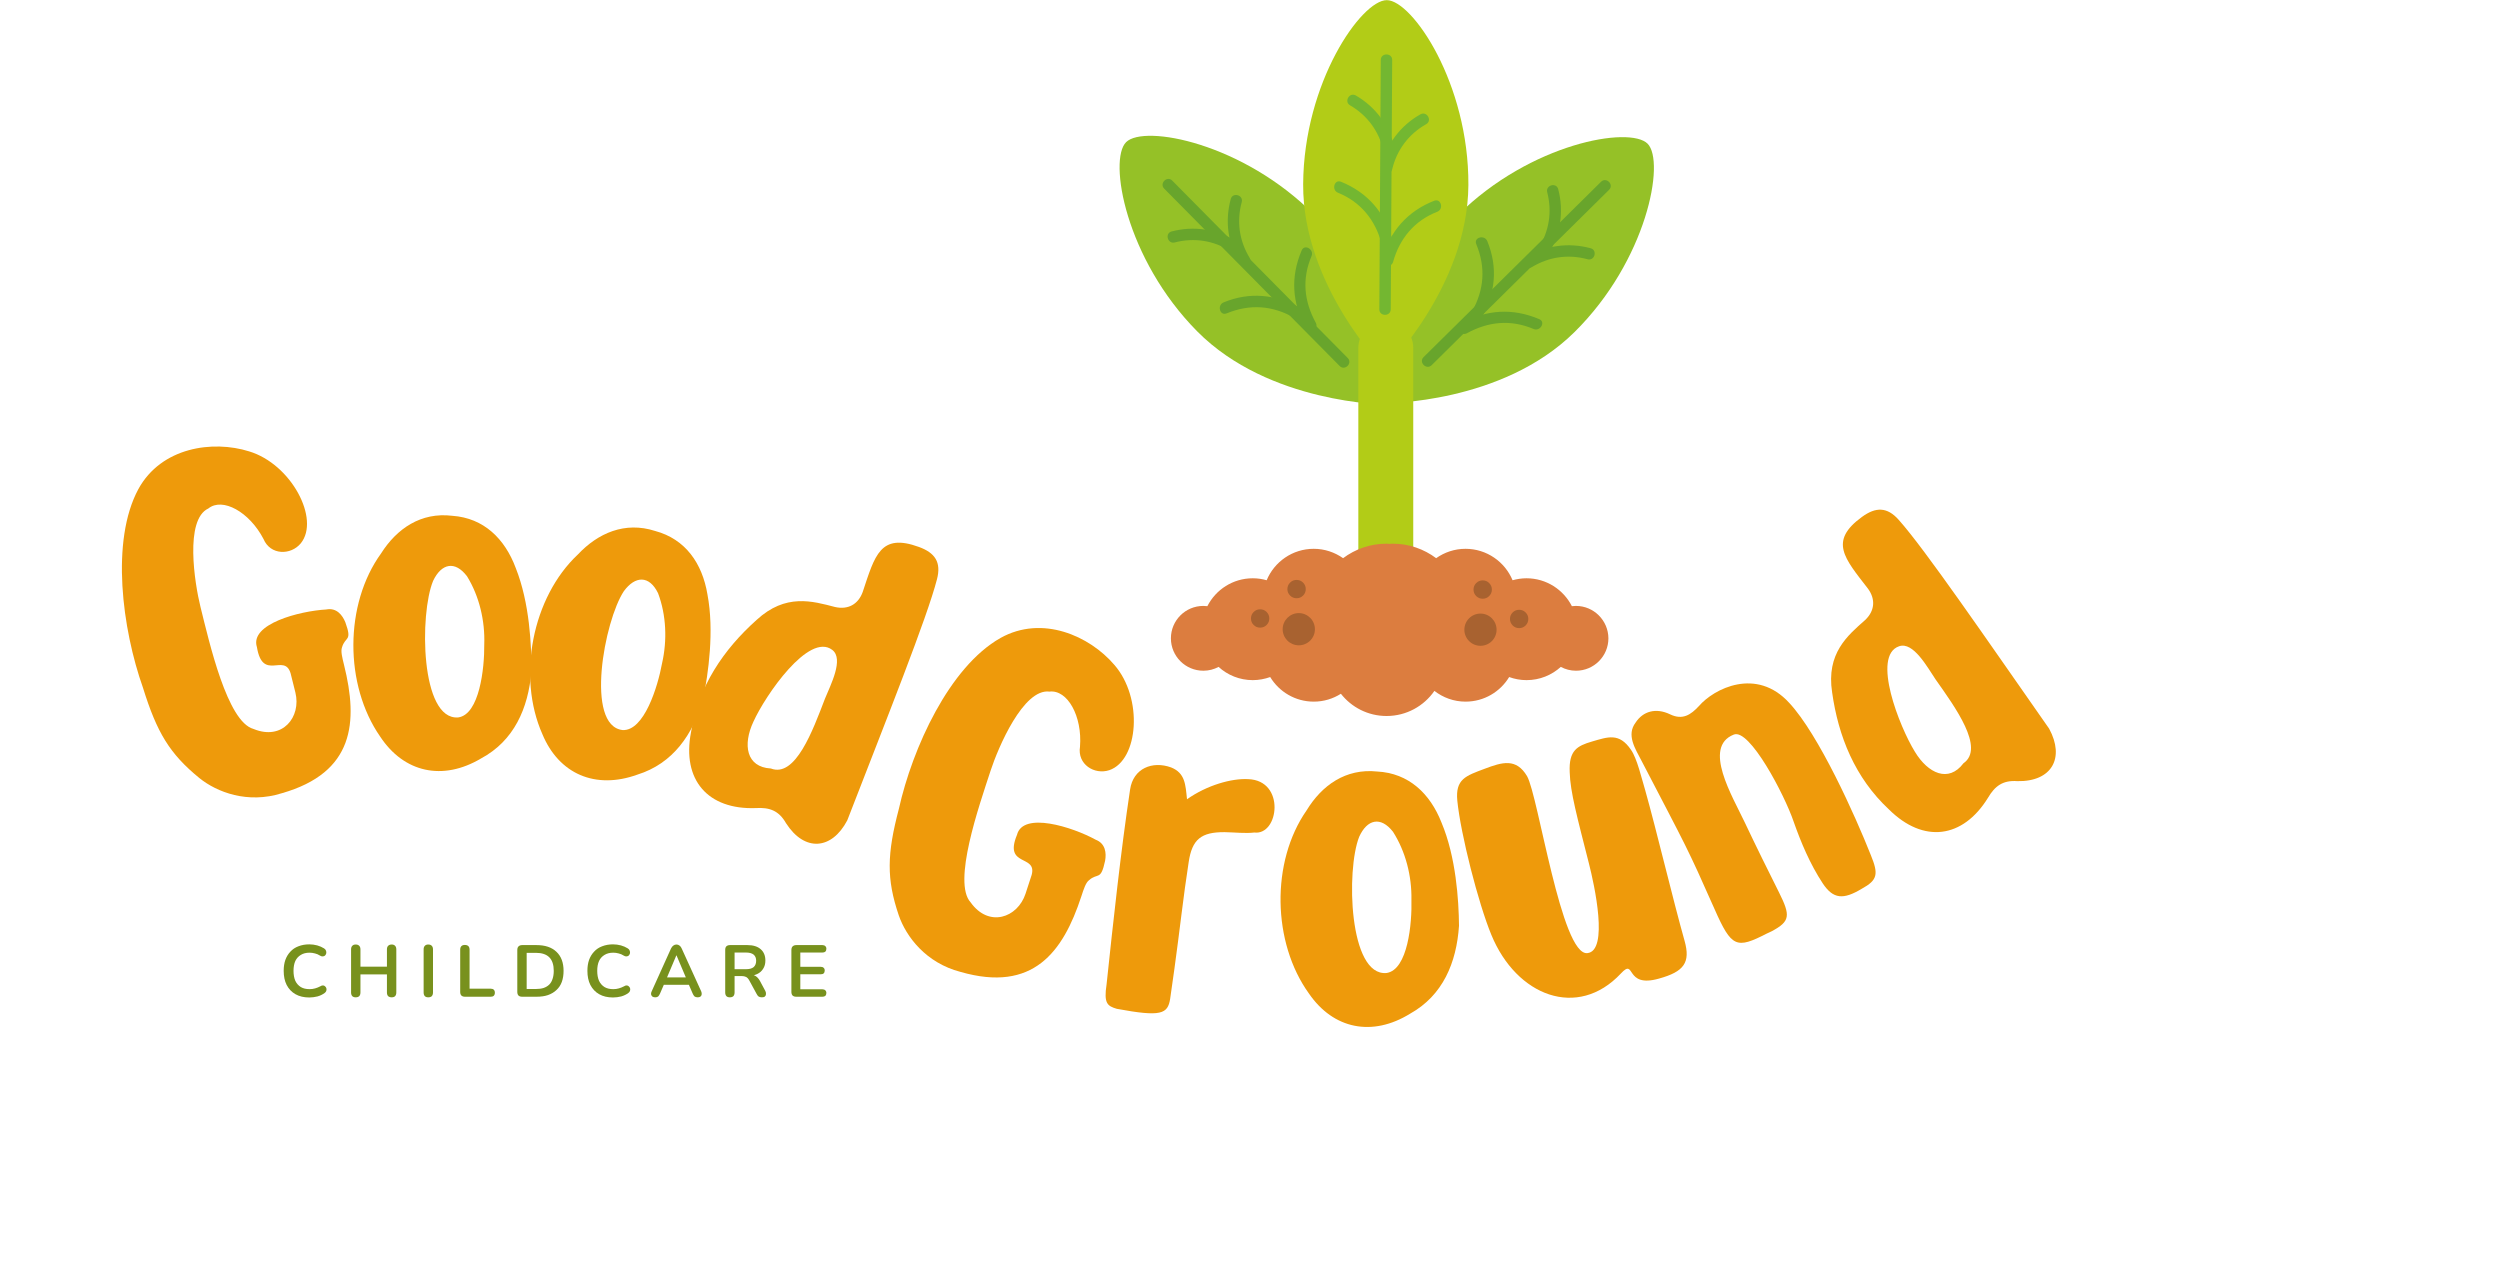 <svg xmlns="http://www.w3.org/2000/svg" xmlns:xlink="http://www.w3.org/1999/xlink" width="350" zoomAndPan="magnify" viewBox="0 0 262.5 135" height="180" preserveAspectRatio="xMidYMid meet" version="1.0"><defs><g/><clipPath id="3b988464cb"><path d="M 122 57 L 169 57 L 169 75.191 L 122 75.191 Z M 122 57 " clip-rule="nonzero"/></clipPath></defs><g fill="#ee9a0b" fill-opacity="1"><g transform="translate(16.476, 86.011)"><g><path d="M 13.121 -2.723 C 20.727 -4.906 21.141 -10.184 19.652 -16.176 C 19.457 -16.961 19.289 -17.633 19.43 -18.023 C 19.781 -19.242 20.539 -18.598 19.785 -20.672 C 19.477 -21.426 18.863 -22.227 17.785 -22.016 C 14.973 -21.855 9.719 -20.492 10.5 -18.066 C 11.109 -14.414 13.383 -17.477 14.035 -15.32 L 14.539 -13.301 C 15.176 -10.727 13.184 -8.211 10.137 -9.473 C 7.395 -10.219 5.516 -18.496 4.57 -22.305 C 3.961 -24.77 2.895 -31.461 5.402 -32.621 C 6.887 -33.82 9.711 -32.262 11.191 -29.418 C 11.914 -27.695 14.059 -27.691 15.109 -28.965 C 17.156 -31.496 14.113 -37.281 9.68 -38.617 C 5.875 -39.812 0.469 -39.066 -1.945 -34.66 C -4.879 -29.234 -3.648 -19.965 -1.461 -13.789 C 0 -9.098 1.328 -6.871 4.457 -4.316 C 6.316 -2.816 9.535 -1.594 13.121 -2.723 Z M 13.121 -2.723 "/></g></g></g><g fill="#ee9a0b" fill-opacity="1"><g transform="translate(35.82, 80.776)"><g><path d="M 14.688 -1.137 C 18.145 -2.988 19.648 -6.391 19.977 -10.27 C 20 -12.984 19.789 -17.48 18.336 -21.129 C 17.191 -24.207 14.98 -26.383 11.68 -26.617 C 8.375 -27.023 5.836 -25.262 4.191 -22.664 C 0.332 -17.336 0.332 -8.848 4.098 -3.434 C 6.594 0.352 10.668 1.254 14.688 -1.137 Z M 9.66 -19.793 C 10.523 -21.609 11.953 -21.949 13.223 -20.258 C 14.508 -18.168 15.117 -15.59 15.027 -13.102 C 15.055 -10.621 14.527 -5.75 12.289 -5.445 C 8.312 -5.137 8.219 -16.336 9.66 -19.793 Z M 9.66 -19.793 "/></g></g></g><g fill="#ee9a0b" fill-opacity="1"><g transform="translate(52.276, 79.676)"><g><path d="M 14.637 1.664 C 18.383 0.5 20.5 -2.555 21.559 -6.301 C 22.094 -8.965 22.738 -13.418 22.004 -17.273 C 21.461 -20.516 19.703 -23.07 16.508 -23.926 C 13.336 -24.949 10.512 -23.699 8.406 -21.461 C 3.605 -16.961 2 -8.625 4.672 -2.594 C 6.41 1.594 10.238 3.25 14.637 1.664 Z M 13.23 -17.605 C 14.422 -19.227 15.895 -19.289 16.82 -17.391 C 17.684 -15.094 17.793 -12.445 17.238 -10.02 C 16.793 -7.578 15.355 -2.898 13.098 -3.02 C 9.137 -3.469 11.164 -14.484 13.23 -17.605 Z M 13.23 -17.605 "/></g></g></g><g fill="#ee9a0b" fill-opacity="1"><g transform="translate(68.605, 81.66)"><g><path d="M 13.926 4.773 C 15.883 7.82 18.738 7.574 20.359 4.477 C 24.551 -6.34 28.734 -16.793 29.777 -20.836 C 30.25 -22.633 29.566 -23.617 27.883 -24.23 C 23.816 -25.715 23.258 -23.34 21.98 -19.504 C 21.508 -18.203 20.434 -17.613 19.07 -17.926 C 16.715 -18.539 13.891 -19.383 10.836 -16.566 C 7.371 -13.469 4.723 -9.582 3.949 -4.766 C 2.988 0.23 5.711 3.375 10.758 3.188 C 12.199 3.098 13.176 3.457 13.926 4.773 Z M 10.5 -5.875 C 11.766 -8.672 16.332 -15.297 18.781 -13.422 C 20.031 -12.473 18.605 -9.738 18.016 -8.297 C 16.734 -4.953 14.914 0.035 12.332 -0.969 C 9.746 -1.113 9.371 -3.461 10.5 -5.875 Z M 10.5 -5.875 "/></g></g></g><g fill="#ee9a0b" fill-opacity="1"><g transform="translate(88.298, 97.395)"><g><path d="M 12.562 4.656 C 20.168 6.844 23.32 2.59 25.242 -3.277 C 25.492 -4.047 25.707 -4.703 26.035 -4.961 C 26.98 -5.805 27.277 -4.859 27.738 -7.016 C 27.883 -7.82 27.785 -8.82 26.762 -9.219 C 24.289 -10.574 19.113 -12.207 18.488 -9.738 C 17.066 -6.316 20.617 -7.707 20.027 -5.531 L 19.383 -3.555 C 18.555 -1.031 15.531 0.043 13.617 -2.648 C 11.691 -4.738 14.496 -12.746 15.715 -16.477 C 16.504 -18.891 19.152 -25.129 21.895 -24.777 C 23.789 -25.008 25.355 -22.188 25.102 -18.992 C 24.801 -17.145 26.613 -16.008 28.18 -16.527 C 31.258 -17.582 31.754 -24.102 28.703 -27.59 C 26.113 -30.621 21.137 -32.859 16.75 -30.406 C 11.383 -27.367 7.508 -18.859 6.082 -12.461 C 4.832 -7.711 4.773 -5.117 6.07 -1.293 C 6.848 0.965 8.926 3.711 12.562 4.656 Z M 12.562 4.656 "/></g></g></g><g fill="#ee9a0b" fill-opacity="1"><g transform="translate(114.027, 105.353)"><g><path d="M 3.242 0.574 C 7.906 1.441 8.586 1.117 8.84 -0.48 L 9.293 -3.68 C 9.789 -7.223 10.246 -11.414 10.785 -14.836 C 11.141 -17.234 12.105 -17.988 14.547 -17.977 C 15.648 -17.957 16.738 -17.824 17.68 -17.938 C 20.258 -17.621 20.973 -23.406 17.035 -23.543 C 15.301 -23.641 12.711 -22.914 10.609 -21.43 C 10.449 -22.961 10.426 -24.184 8.93 -24.777 C 6.98 -25.48 4.965 -24.684 4.633 -22.457 C 3.668 -16.062 2.844 -8.43 2.164 -2 C 1.859 -0.004 2.234 0.277 3.242 0.574 Z M 3.242 0.574 "/></g></g></g><g fill="#ee9a0b" fill-opacity="1"><g transform="translate(133.407, 107.829)"><g><path d="M 14.664 -1.398 C 18.09 -3.312 19.527 -6.738 19.789 -10.625 C 19.762 -13.34 19.473 -17.832 17.953 -21.453 C 16.754 -24.512 14.504 -26.648 11.199 -26.82 C 7.887 -27.168 5.383 -25.363 3.785 -22.738 C 0.02 -17.34 0.176 -8.852 4.035 -3.504 C 6.602 0.234 10.688 1.062 14.664 -1.398 Z M 9.305 -19.961 C 10.133 -21.797 11.559 -22.16 12.859 -20.492 C 14.18 -18.422 14.836 -15.855 14.793 -13.371 C 14.863 -10.887 14.422 -6.012 12.188 -5.664 C 8.219 -5.281 7.926 -16.48 9.305 -19.961 Z M 9.305 -19.961 "/></g></g></g><g fill="#ee9a0b" fill-opacity="1"><g transform="translate(156.53, 106.583)"><g><path d="M 17.664 -3.832 C 20.281 -4.555 20.992 -5.508 20.352 -7.789 C 19.145 -12.066 17.426 -19.312 16.207 -23.645 C 15.867 -24.75 15.367 -26.945 14.723 -27.855 C 13.48 -29.684 12.293 -29.203 10.629 -28.723 C 9.078 -28.266 8.184 -27.801 8.289 -25.508 C 8.34 -23.434 9.094 -20.707 10.312 -15.898 C 10.883 -13.66 12.406 -6.723 10.137 -6.504 C 7.41 -6.227 4.996 -23.004 3.812 -25.086 C 2.672 -26.996 1.23 -26.574 -0.668 -25.852 C -2.625 -25.117 -3.73 -24.777 -3.512 -22.508 C -3.164 -19.023 -1.316 -11.754 0.066 -8.414 C 2.707 -1.996 9.113 0.484 13.66 -4.363 C 15.25 -6.074 14 -2.781 17.664 -3.832 Z M 17.664 -3.832 "/></g></g></g><g fill="#ee9a0b" fill-opacity="1"><g transform="translate(180.068, 100.405)"><g><path d="M 5.449 -2.383 L 5.973 -2.629 C 7.906 -3.668 7.945 -4.262 6.734 -6.691 C 5.574 -9.012 4.34 -11.492 3.133 -14.051 C 1.824 -16.816 -1.312 -21.973 1.973 -23.27 C 3.613 -23.98 7.301 -16.977 8.27 -14.117 C 9.023 -11.98 9.977 -9.688 11.324 -7.645 C 12.426 -5.992 13.48 -5.918 15.418 -7.086 C 17.09 -8.004 17.184 -8.621 16.375 -10.602 C 14.715 -14.797 10.902 -23.273 7.805 -26.598 C 4.352 -30.391 -0.113 -28.09 -1.68 -26.27 C -2.527 -25.359 -3.391 -24.758 -4.719 -25.406 C -6.199 -26.113 -7.551 -25.73 -8.328 -24.535 C -9.312 -23.238 -8.387 -21.824 -7.719 -20.543 C -2.895 -11.27 -2.965 -11.555 -0.043 -4.957 C 1.75 -0.891 2.262 -0.75 5.449 -2.383 Z M 5.449 -2.383 "/></g></g></g><g fill="#ee9a0b" fill-opacity="1"><g transform="translate(200.101, 90.93)"><g><path d="M 11.719 -8.91 C 15.344 -8.84 16.727 -11.348 15.059 -14.418 C 8.406 -23.926 2.051 -33.219 -0.727 -36.336 C -1.953 -37.727 -3.152 -37.707 -4.598 -36.652 C -8.098 -34.102 -6.434 -32.316 -3.961 -29.117 C -3.145 -28 -3.25 -26.777 -4.27 -25.82 C -6.09 -24.207 -8.367 -22.332 -7.727 -18.227 C -7.082 -13.621 -5.328 -9.258 -1.758 -5.934 C 1.855 -2.355 5.984 -2.867 8.637 -7.16 C 9.367 -8.41 10.207 -9.02 11.719 -8.91 Z M 0.965 -11.992 C -0.652 -14.602 -3.613 -22.086 -0.691 -23.074 C 0.793 -23.586 2.27 -20.875 3.141 -19.582 C 5.203 -16.66 8.336 -12.371 6.062 -10.785 C 4.5 -8.715 2.344 -9.711 0.965 -11.992 Z M 0.965 -11.992 "/></g></g></g><g fill="#78911d" fill-opacity="1"><g transform="translate(29.366, 104.657)"><g><path d="M 3.109 0.078 C 2.547 0.078 2.062 -0.035 1.656 -0.266 C 1.258 -0.492 0.953 -0.816 0.734 -1.234 C 0.523 -1.648 0.422 -2.145 0.422 -2.719 C 0.422 -3.145 0.477 -3.523 0.594 -3.859 C 0.719 -4.203 0.895 -4.492 1.125 -4.734 C 1.352 -4.984 1.633 -5.172 1.969 -5.297 C 2.312 -5.43 2.691 -5.5 3.109 -5.5 C 3.391 -5.5 3.664 -5.461 3.938 -5.391 C 4.207 -5.316 4.445 -5.211 4.656 -5.078 C 4.758 -5.016 4.828 -4.938 4.859 -4.844 C 4.898 -4.75 4.91 -4.656 4.891 -4.562 C 4.867 -4.469 4.828 -4.391 4.766 -4.328 C 4.703 -4.273 4.625 -4.242 4.531 -4.234 C 4.438 -4.223 4.332 -4.254 4.219 -4.328 C 4.062 -4.43 3.891 -4.504 3.703 -4.547 C 3.516 -4.598 3.328 -4.625 3.141 -4.625 C 2.773 -4.625 2.469 -4.547 2.219 -4.391 C 1.969 -4.242 1.773 -4.031 1.641 -3.75 C 1.516 -3.469 1.453 -3.125 1.453 -2.719 C 1.453 -2.312 1.516 -1.961 1.641 -1.672 C 1.773 -1.391 1.969 -1.172 2.219 -1.016 C 2.469 -0.867 2.773 -0.797 3.141 -0.797 C 3.336 -0.797 3.531 -0.82 3.719 -0.875 C 3.906 -0.926 4.086 -1 4.266 -1.094 C 4.367 -1.164 4.469 -1.195 4.562 -1.188 C 4.656 -1.176 4.727 -1.141 4.781 -1.078 C 4.844 -1.023 4.883 -0.957 4.906 -0.875 C 4.926 -0.789 4.922 -0.703 4.891 -0.609 C 4.859 -0.523 4.801 -0.453 4.719 -0.391 C 4.508 -0.234 4.258 -0.113 3.969 -0.031 C 3.688 0.039 3.398 0.078 3.109 0.078 Z M 3.109 0.078 "/></g></g></g><g fill="#78911d" fill-opacity="1"><g transform="translate(36.269, 104.657)"><g><path d="M 1.078 0.062 C 0.922 0.062 0.801 0.02 0.719 -0.062 C 0.633 -0.156 0.594 -0.285 0.594 -0.453 L 0.594 -4.969 C 0.594 -5.133 0.633 -5.258 0.719 -5.344 C 0.801 -5.438 0.922 -5.484 1.078 -5.484 C 1.242 -5.484 1.367 -5.438 1.453 -5.344 C 1.535 -5.258 1.578 -5.133 1.578 -4.969 L 1.578 -3.156 L 4.359 -3.156 L 4.359 -4.969 C 4.359 -5.133 4.398 -5.258 4.484 -5.344 C 4.578 -5.438 4.703 -5.484 4.859 -5.484 C 5.016 -5.484 5.133 -5.438 5.219 -5.344 C 5.301 -5.258 5.344 -5.133 5.344 -4.969 L 5.344 -0.453 C 5.344 -0.285 5.301 -0.156 5.219 -0.062 C 5.133 0.02 5.016 0.062 4.859 0.062 C 4.703 0.062 4.578 0.02 4.484 -0.062 C 4.398 -0.156 4.359 -0.285 4.359 -0.453 L 4.359 -2.344 L 1.578 -2.344 L 1.578 -0.453 C 1.578 -0.285 1.535 -0.156 1.453 -0.062 C 1.367 0.02 1.242 0.062 1.078 0.062 Z M 1.078 0.062 "/></g></g></g><g fill="#78911d" fill-opacity="1"><g transform="translate(43.887, 104.657)"><g><path d="M 1.078 0.062 C 0.922 0.062 0.801 0.02 0.719 -0.062 C 0.633 -0.156 0.594 -0.285 0.594 -0.453 L 0.594 -4.969 C 0.594 -5.133 0.633 -5.258 0.719 -5.344 C 0.801 -5.438 0.922 -5.484 1.078 -5.484 C 1.242 -5.484 1.367 -5.438 1.453 -5.344 C 1.535 -5.258 1.578 -5.133 1.578 -4.969 L 1.578 -0.453 C 1.578 -0.285 1.535 -0.156 1.453 -0.062 C 1.367 0.02 1.242 0.062 1.078 0.062 Z M 1.078 0.062 "/></g></g></g><g fill="#78911d" fill-opacity="1"><g transform="translate(47.727, 104.657)"><g><path d="M 1.094 0 C 0.938 0 0.812 -0.039 0.719 -0.125 C 0.633 -0.219 0.594 -0.344 0.594 -0.5 L 0.594 -4.938 C 0.594 -5.102 0.633 -5.227 0.719 -5.312 C 0.801 -5.395 0.922 -5.438 1.078 -5.438 C 1.242 -5.438 1.367 -5.395 1.453 -5.312 C 1.535 -5.227 1.578 -5.102 1.578 -4.938 L 1.578 -0.844 L 3.812 -0.844 C 3.945 -0.844 4.051 -0.805 4.125 -0.734 C 4.195 -0.66 4.234 -0.555 4.234 -0.422 C 4.234 -0.285 4.195 -0.18 4.125 -0.109 C 4.051 -0.035 3.945 0 3.812 0 Z M 1.094 0 "/></g></g></g><g fill="#78911d" fill-opacity="1"><g transform="translate(53.722, 104.657)"><g><path d="M 1.109 0 C 0.941 0 0.812 -0.039 0.719 -0.125 C 0.633 -0.219 0.594 -0.348 0.594 -0.516 L 0.594 -4.891 C 0.594 -5.066 0.633 -5.195 0.719 -5.281 C 0.812 -5.375 0.941 -5.422 1.109 -5.422 L 2.609 -5.422 C 3.516 -5.422 4.211 -5.188 4.703 -4.719 C 5.203 -4.25 5.453 -3.582 5.453 -2.719 C 5.453 -2.281 5.391 -1.891 5.266 -1.547 C 5.141 -1.211 4.953 -0.93 4.703 -0.703 C 4.461 -0.473 4.164 -0.297 3.812 -0.172 C 3.469 -0.055 3.066 0 2.609 0 Z M 1.578 -0.812 L 2.547 -0.812 C 2.859 -0.812 3.129 -0.848 3.359 -0.922 C 3.598 -1.004 3.797 -1.125 3.953 -1.281 C 4.109 -1.438 4.223 -1.633 4.297 -1.875 C 4.379 -2.113 4.422 -2.395 4.422 -2.719 C 4.422 -3.352 4.266 -3.828 3.953 -4.141 C 3.641 -4.453 3.172 -4.609 2.547 -4.609 L 1.578 -4.609 Z M 1.578 -0.812 "/></g></g></g><g fill="#78911d" fill-opacity="1"><g transform="translate(61.256, 104.657)"><g><path d="M 3.109 0.078 C 2.547 0.078 2.062 -0.035 1.656 -0.266 C 1.258 -0.492 0.953 -0.816 0.734 -1.234 C 0.523 -1.648 0.422 -2.145 0.422 -2.719 C 0.422 -3.145 0.477 -3.523 0.594 -3.859 C 0.719 -4.203 0.895 -4.492 1.125 -4.734 C 1.352 -4.984 1.633 -5.172 1.969 -5.297 C 2.312 -5.43 2.691 -5.5 3.109 -5.5 C 3.391 -5.5 3.664 -5.461 3.938 -5.391 C 4.207 -5.316 4.445 -5.211 4.656 -5.078 C 4.758 -5.016 4.828 -4.938 4.859 -4.844 C 4.898 -4.75 4.91 -4.656 4.891 -4.562 C 4.867 -4.469 4.828 -4.391 4.766 -4.328 C 4.703 -4.273 4.625 -4.242 4.531 -4.234 C 4.438 -4.223 4.332 -4.254 4.219 -4.328 C 4.062 -4.43 3.891 -4.504 3.703 -4.547 C 3.516 -4.598 3.328 -4.625 3.141 -4.625 C 2.773 -4.625 2.469 -4.547 2.219 -4.391 C 1.969 -4.242 1.773 -4.031 1.641 -3.75 C 1.516 -3.469 1.453 -3.125 1.453 -2.719 C 1.453 -2.312 1.516 -1.961 1.641 -1.672 C 1.773 -1.391 1.969 -1.172 2.219 -1.016 C 2.469 -0.867 2.773 -0.797 3.141 -0.797 C 3.336 -0.797 3.531 -0.82 3.719 -0.875 C 3.906 -0.926 4.086 -1 4.266 -1.094 C 4.367 -1.164 4.469 -1.195 4.562 -1.188 C 4.656 -1.176 4.727 -1.141 4.781 -1.078 C 4.844 -1.023 4.883 -0.957 4.906 -0.875 C 4.926 -0.789 4.922 -0.703 4.891 -0.609 C 4.859 -0.523 4.801 -0.453 4.719 -0.391 C 4.508 -0.234 4.258 -0.113 3.969 -0.031 C 3.688 0.039 3.398 0.078 3.109 0.078 Z M 3.109 0.078 "/></g></g></g><g fill="#78911d" fill-opacity="1"><g transform="translate(68.158, 104.657)"><g><path d="M 0.641 0.062 C 0.523 0.062 0.426 0.035 0.344 -0.016 C 0.27 -0.078 0.223 -0.156 0.203 -0.25 C 0.191 -0.344 0.211 -0.445 0.266 -0.562 L 2.297 -5.062 C 2.367 -5.207 2.453 -5.312 2.547 -5.375 C 2.641 -5.445 2.75 -5.484 2.875 -5.484 C 2.988 -5.484 3.094 -5.445 3.188 -5.375 C 3.281 -5.312 3.359 -5.207 3.422 -5.062 L 5.469 -0.562 C 5.52 -0.445 5.535 -0.336 5.516 -0.234 C 5.504 -0.141 5.461 -0.066 5.391 -0.016 C 5.316 0.035 5.223 0.062 5.109 0.062 C 4.961 0.062 4.848 0.031 4.766 -0.031 C 4.691 -0.102 4.625 -0.211 4.562 -0.359 L 4.062 -1.516 L 4.484 -1.25 L 1.234 -1.25 L 1.656 -1.516 L 1.156 -0.359 C 1.094 -0.211 1.023 -0.102 0.953 -0.031 C 0.879 0.031 0.773 0.062 0.641 0.062 Z M 2.859 -4.344 L 1.781 -1.797 L 1.578 -2.031 L 4.141 -2.031 L 3.953 -1.797 L 2.875 -4.344 Z M 2.859 -4.344 "/></g></g></g><g fill="#78911d" fill-opacity="1"><g transform="translate(75.553, 104.657)"><g><path d="M 1.078 0.062 C 0.922 0.062 0.801 0.02 0.719 -0.062 C 0.633 -0.156 0.594 -0.285 0.594 -0.453 L 0.594 -4.922 C 0.594 -5.086 0.633 -5.211 0.719 -5.297 C 0.812 -5.379 0.938 -5.422 1.094 -5.422 L 2.938 -5.422 C 3.539 -5.422 4.004 -5.273 4.328 -4.984 C 4.648 -4.703 4.812 -4.305 4.812 -3.797 C 4.812 -3.461 4.734 -3.176 4.578 -2.938 C 4.43 -2.695 4.219 -2.508 3.938 -2.375 C 3.664 -2.25 3.332 -2.188 2.938 -2.188 L 3.016 -2.312 L 3.266 -2.312 C 3.473 -2.312 3.656 -2.258 3.812 -2.156 C 3.969 -2.051 4.109 -1.891 4.234 -1.672 L 4.812 -0.594 C 4.863 -0.488 4.883 -0.383 4.875 -0.281 C 4.875 -0.176 4.836 -0.094 4.766 -0.031 C 4.703 0.031 4.598 0.062 4.453 0.062 C 4.316 0.062 4.203 0.035 4.109 -0.016 C 4.023 -0.078 3.953 -0.172 3.891 -0.297 L 3.109 -1.734 C 3.016 -1.898 2.906 -2.016 2.781 -2.078 C 2.656 -2.141 2.5 -2.172 2.312 -2.172 L 1.578 -2.172 L 1.578 -0.453 C 1.578 -0.285 1.535 -0.156 1.453 -0.062 C 1.367 0.02 1.242 0.062 1.078 0.062 Z M 1.578 -2.891 L 2.781 -2.891 C 3.133 -2.891 3.398 -2.961 3.578 -3.109 C 3.754 -3.266 3.844 -3.488 3.844 -3.781 C 3.844 -4.062 3.754 -4.273 3.578 -4.422 C 3.398 -4.566 3.133 -4.641 2.781 -4.641 L 1.578 -4.641 Z M 1.578 -2.891 "/></g></g></g><g fill="#78911d" fill-opacity="1"><g transform="translate(82.502, 104.657)"><g><path d="M 1.109 0 C 0.941 0 0.812 -0.039 0.719 -0.125 C 0.633 -0.219 0.594 -0.348 0.594 -0.516 L 0.594 -4.891 C 0.594 -5.066 0.633 -5.195 0.719 -5.281 C 0.812 -5.375 0.941 -5.422 1.109 -5.422 L 3.859 -5.422 C 3.984 -5.422 4.082 -5.383 4.156 -5.312 C 4.227 -5.25 4.266 -5.156 4.266 -5.031 C 4.266 -4.906 4.227 -4.805 4.156 -4.734 C 4.082 -4.672 3.984 -4.641 3.859 -4.641 L 1.531 -4.641 L 1.531 -3.141 L 3.688 -3.141 C 3.82 -3.141 3.922 -3.102 3.984 -3.031 C 4.055 -2.969 4.094 -2.875 4.094 -2.75 C 4.094 -2.625 4.055 -2.523 3.984 -2.453 C 3.922 -2.391 3.82 -2.359 3.688 -2.359 L 1.531 -2.359 L 1.531 -0.781 L 3.859 -0.781 C 3.984 -0.781 4.082 -0.742 4.156 -0.672 C 4.227 -0.609 4.266 -0.516 4.266 -0.391 C 4.266 -0.266 4.227 -0.164 4.156 -0.094 C 4.082 -0.031 3.984 0 3.859 0 Z M 1.109 0 "/></g></g></g><path fill="#95c127" d="M 138.047 22.602 C 145.57 30.211 145.508 42.477 145.508 42.477 C 145.508 42.477 133.238 42.402 125.707 34.793 C 118.18 27.188 116.359 16.785 118.246 14.922 C 120.137 13.051 130.52 14.996 138.047 22.602 Z M 138.047 22.602 " fill-opacity="1" fill-rule="nonzero"/><path fill="#68a52c" d="M 141.508 37.586 C 135.367 31.375 129.227 25.168 123.086 18.965 C 122.543 18.414 121.699 19.262 122.242 19.809 C 128.383 26.016 134.523 32.227 140.664 38.43 C 141.207 38.98 142.055 38.137 141.508 37.586 Z M 141.508 37.586 " fill-opacity="1" fill-rule="nonzero"/><path fill="#68a52c" d="M 138.152 33.879 C 136.918 31.617 136.695 29.281 137.711 26.891 C 138.008 26.191 136.977 25.582 136.676 26.289 C 135.484 29.09 135.664 31.82 137.121 34.48 C 137.492 35.16 138.527 34.555 138.152 33.879 Z M 138.152 33.879 " fill-opacity="1" fill-rule="nonzero"/><path fill="#68a52c" d="M 131.211 27.074 C 130.121 25.273 129.832 23.25 130.383 21.219 C 130.582 20.473 129.43 20.152 129.227 20.898 C 128.598 23.234 128.926 25.609 130.176 27.68 C 130.578 28.34 131.613 27.738 131.211 27.074 Z M 131.211 27.074 " fill-opacity="1" fill-rule="nonzero"/><path fill="#68a52c" d="M 136.527 32.34 C 133.949 30.895 131.23 30.621 128.477 31.75 C 127.77 32.039 128.082 33.199 128.793 32.906 C 131.258 31.895 133.602 32.07 135.922 33.379 C 136.598 33.75 137.203 32.719 136.527 32.34 Z M 136.527 32.34 " fill-opacity="1" fill-rule="nonzero"/><path fill="#68a52c" d="M 129.801 25.32 C 127.746 24.047 125.367 23.695 123.023 24.301 C 122.281 24.492 122.594 25.648 123.344 25.457 C 125.387 24.93 127.402 25.246 129.191 26.355 C 129.852 26.762 130.453 25.727 129.801 25.32 Z M 129.801 25.32 " fill-opacity="1" fill-rule="nonzero"/><path fill="#95c127" d="M 165.312 34.879 C 157.699 42.402 145.43 42.336 145.43 42.336 C 145.43 42.336 145.504 30.074 153.113 22.551 C 160.727 15.023 171.133 13.207 173 15.09 C 174.867 16.977 172.93 27.355 165.312 34.879 Z M 165.312 34.879 " fill-opacity="1" fill-rule="nonzero"/><path fill="#68a52c" d="M 150.324 38.344 C 156.535 32.203 162.746 26.066 168.953 19.93 C 169.504 19.387 168.656 18.543 168.109 19.086 C 161.898 25.223 155.688 31.359 149.477 37.496 C 148.926 38.039 149.773 38.883 150.324 38.344 Z M 150.324 38.344 " fill-opacity="1" fill-rule="nonzero"/><path fill="#68a52c" d="M 154.031 34.988 C 156.293 33.754 158.629 33.531 161.023 34.543 C 161.723 34.84 162.332 33.809 161.625 33.512 C 158.824 32.324 156.094 32.5 153.426 33.953 C 152.75 34.324 153.355 35.355 154.031 34.988 Z M 154.031 34.988 " fill-opacity="1" fill-rule="nonzero"/><path fill="#68a52c" d="M 160.84 28.051 C 162.645 26.961 164.664 26.672 166.699 27.223 C 167.445 27.422 167.762 26.27 167.02 26.066 C 164.684 25.438 162.305 25.762 160.234 27.016 C 159.578 27.414 160.18 28.449 160.84 28.051 Z M 160.84 28.051 " fill-opacity="1" fill-rule="nonzero"/><path fill="#68a52c" d="M 155.574 33.363 C 157.02 30.789 157.297 28.066 156.164 25.316 C 155.875 24.613 154.715 24.922 155.008 25.633 C 156.02 28.094 155.844 30.438 154.535 32.758 C 154.16 33.43 155.195 34.035 155.574 33.363 Z M 155.574 33.363 " fill-opacity="1" fill-rule="nonzero"/><path fill="#68a52c" d="M 162.594 26.637 C 163.871 24.582 164.219 22.203 163.613 19.863 C 163.422 19.121 162.266 19.434 162.457 20.184 C 162.984 22.227 162.668 24.242 161.559 26.027 C 161.152 26.688 162.188 27.293 162.594 26.637 Z M 162.594 26.637 " fill-opacity="1" fill-rule="nonzero"/><path fill="#b2cc17" d="M 145.508 70.336 C 143.914 70.336 142.625 69.047 142.625 67.457 L 142.625 36.531 C 142.625 34.938 143.914 33.648 145.508 33.648 C 147.098 33.648 148.391 34.938 148.391 36.531 L 148.391 67.457 C 148.387 69.047 147.094 70.336 145.508 70.336 Z M 145.508 70.336 " fill-opacity="1" fill-rule="nonzero"/><path fill="#b2cc17" d="M 154.18 19.438 C 154.117 30.141 145.395 38.762 145.395 38.762 C 145.395 38.762 136.77 30.039 136.832 19.34 C 136.891 8.641 142.961 0 145.617 0.016 C 148.273 0.027 154.242 8.734 154.18 19.438 Z M 154.18 19.438 " fill-opacity="1" fill-rule="nonzero"/><path fill="#73b731" d="M 146.027 32.48 C 146.078 23.75 146.129 15.023 146.18 6.293 C 146.18 5.523 144.984 5.523 144.98 6.293 C 144.93 15.023 144.883 23.75 144.832 32.48 C 144.828 33.25 146.023 33.25 146.027 32.48 Z M 146.027 32.48 " fill-opacity="1" fill-rule="nonzero"/><path fill="#73b731" d="M 146.277 27.496 C 146.961 25.043 148.52 23.168 150.914 22.234 C 151.625 21.957 151.312 20.801 150.594 21.078 C 147.797 22.168 145.93 24.293 145.121 27.18 C 144.914 27.922 146.07 28.234 146.277 27.496 Z M 146.277 27.496 " fill-opacity="1" fill-rule="nonzero"/><path fill="#73b731" d="M 146.18 17.777 C 146.668 15.738 147.922 14.066 149.75 13.039 C 150.422 12.66 149.816 11.625 149.145 12.004 C 147.059 13.176 145.582 15.129 145.027 17.457 C 144.848 18.207 146 18.527 146.18 17.777 Z M 146.18 17.777 " fill-opacity="1" fill-rule="nonzero"/><path fill="#73b731" d="M 146.219 25.242 C 145.438 22.348 143.594 20.211 140.809 19.086 C 140.094 18.797 139.781 19.953 140.488 20.238 C 142.875 21.203 144.402 23.102 145.062 25.559 C 145.262 26.305 146.418 25.988 146.219 25.242 Z M 146.219 25.242 " fill-opacity="1" fill-rule="nonzero"/><path fill="#73b731" d="M 146.422 15.523 C 145.895 13.191 144.434 11.227 142.363 10.027 C 141.695 9.641 141.09 10.676 141.758 11.062 C 143.574 12.113 144.805 13.801 145.27 15.844 C 145.438 16.594 146.59 16.277 146.422 15.523 Z M 146.422 15.523 " fill-opacity="1" fill-rule="nonzero"/><g clip-path="url(#3b988464cb)"><path fill="#dc7d3f" d="M 165.469 63.621 C 165.324 63.621 165.188 63.633 165.047 63.648 C 164.164 61.914 162.363 60.719 160.281 60.719 C 159.773 60.719 159.285 60.797 158.82 60.926 C 158.016 58.992 156.105 57.625 153.879 57.625 C 152.73 57.625 151.668 57.992 150.797 58.609 C 149.523 57.656 147.949 57.086 146.234 57.086 C 146.125 57.086 146.02 57.098 145.91 57.105 C 145.801 57.098 145.695 57.086 145.586 57.086 C 143.875 57.086 142.297 57.656 141.023 58.609 C 140.148 57.992 139.09 57.625 137.941 57.625 C 135.715 57.625 133.805 58.988 133 60.926 C 132.535 60.793 132.047 60.719 131.539 60.719 C 129.457 60.719 127.656 61.914 126.773 63.648 C 126.633 63.633 126.492 63.621 126.352 63.621 C 124.469 63.621 122.945 65.145 122.945 67.023 C 122.945 68.902 124.469 70.426 126.352 70.426 C 126.93 70.426 127.473 70.281 127.949 70.023 C 128.898 70.887 130.156 71.414 131.539 71.414 C 132.184 71.414 132.797 71.293 133.371 71.09 C 134.309 72.637 136.004 73.672 137.945 73.672 C 138.996 73.672 139.969 73.367 140.793 72.844 C 141.91 74.266 143.641 75.18 145.59 75.18 C 147.672 75.18 149.512 74.137 150.613 72.543 C 151.516 73.246 152.648 73.672 153.883 73.672 C 155.828 73.672 157.523 72.637 158.461 71.09 C 159.031 71.297 159.645 71.414 160.289 71.414 C 161.672 71.414 162.934 70.887 163.883 70.023 C 164.359 70.277 164.902 70.426 165.48 70.426 C 167.359 70.426 168.883 68.902 168.883 67.023 C 168.871 65.145 167.348 63.621 165.469 63.621 Z M 165.469 63.621 " fill-opacity="1" fill-rule="nonzero"/></g><path fill="#a86230" d="M 138.066 66.066 C 138.066 66.293 138.023 66.508 137.938 66.715 C 137.852 66.922 137.73 67.105 137.57 67.266 C 137.41 67.422 137.227 67.543 137.02 67.629 C 136.812 67.715 136.598 67.758 136.375 67.758 C 136.148 67.758 135.934 67.715 135.727 67.629 C 135.52 67.543 135.336 67.422 135.176 67.266 C 135.02 67.105 134.895 66.922 134.809 66.715 C 134.723 66.508 134.68 66.293 134.68 66.066 C 134.68 65.844 134.723 65.629 134.809 65.422 C 134.895 65.215 135.02 65.031 135.176 64.871 C 135.336 64.715 135.52 64.59 135.727 64.504 C 135.934 64.418 136.148 64.375 136.375 64.375 C 136.598 64.375 136.812 64.418 137.02 64.504 C 137.227 64.59 137.41 64.715 137.57 64.871 C 137.73 65.031 137.852 65.215 137.938 65.422 C 138.023 65.629 138.066 65.844 138.066 66.066 Z M 138.066 66.066 " fill-opacity="1" fill-rule="nonzero"/><path fill="#a86230" d="M 137.105 61.855 C 137.105 62.121 137.012 62.348 136.824 62.535 C 136.633 62.723 136.406 62.816 136.141 62.816 C 135.875 62.816 135.648 62.723 135.461 62.535 C 135.27 62.348 135.176 62.121 135.176 61.855 C 135.176 61.59 135.27 61.363 135.461 61.172 C 135.648 60.984 135.875 60.891 136.141 60.891 C 136.406 60.891 136.633 60.984 136.824 61.172 C 137.012 61.363 137.105 61.59 137.105 61.855 Z M 137.105 61.855 " fill-opacity="1" fill-rule="nonzero"/><path fill="#a86230" d="M 133.277 64.938 C 133.277 65.207 133.184 65.434 132.996 65.621 C 132.809 65.809 132.582 65.902 132.312 65.902 C 132.047 65.902 131.82 65.809 131.633 65.621 C 131.445 65.434 131.352 65.207 131.352 64.938 C 131.352 64.672 131.445 64.445 131.633 64.258 C 131.82 64.07 132.047 63.977 132.312 63.977 C 132.582 63.977 132.809 64.07 132.996 64.258 C 133.184 64.445 133.277 64.672 133.277 64.938 Z M 133.277 64.938 " fill-opacity="1" fill-rule="nonzero"/><path fill="#a86230" d="M 157.141 66.117 C 157.141 66.344 157.098 66.559 157.012 66.766 C 156.926 66.973 156.805 67.156 156.648 67.312 C 156.488 67.473 156.305 67.594 156.098 67.68 C 155.891 67.766 155.676 67.809 155.449 67.809 C 155.227 67.809 155.008 67.766 154.801 67.68 C 154.594 67.594 154.41 67.473 154.254 67.312 C 154.094 67.156 153.973 66.973 153.887 66.766 C 153.801 66.559 153.758 66.344 153.758 66.117 C 153.758 65.895 153.801 65.68 153.887 65.473 C 153.973 65.262 154.094 65.082 154.254 64.922 C 154.41 64.762 154.594 64.641 154.801 64.555 C 155.008 64.469 155.227 64.426 155.449 64.426 C 155.676 64.426 155.891 64.469 156.098 64.555 C 156.305 64.641 156.488 64.762 156.648 64.922 C 156.805 65.082 156.926 65.262 157.012 65.473 C 157.098 65.68 157.141 65.895 157.141 66.117 Z M 157.141 66.117 " fill-opacity="1" fill-rule="nonzero"/><path fill="#a86230" d="M 156.648 61.906 C 156.648 62.172 156.551 62.398 156.363 62.586 C 156.176 62.773 155.949 62.867 155.684 62.867 C 155.418 62.867 155.188 62.773 155 62.586 C 154.812 62.398 154.719 62.172 154.719 61.906 C 154.719 61.637 154.812 61.41 155 61.223 C 155.188 61.035 155.418 60.941 155.684 60.941 C 155.949 60.941 156.176 61.035 156.363 61.223 C 156.551 61.41 156.648 61.637 156.648 61.906 Z M 156.648 61.906 " fill-opacity="1" fill-rule="nonzero"/><path fill="#a86230" d="M 160.473 64.988 C 160.473 65.254 160.379 65.484 160.191 65.672 C 160.004 65.859 159.777 65.953 159.508 65.953 C 159.242 65.953 159.016 65.859 158.828 65.672 C 158.641 65.484 158.547 65.254 158.547 64.988 C 158.547 64.723 158.641 64.496 158.828 64.309 C 159.016 64.121 159.242 64.027 159.508 64.027 C 159.777 64.027 160.004 64.121 160.191 64.309 C 160.379 64.496 160.473 64.723 160.473 64.988 Z M 160.473 64.988 " fill-opacity="1" fill-rule="nonzero"/></svg>
